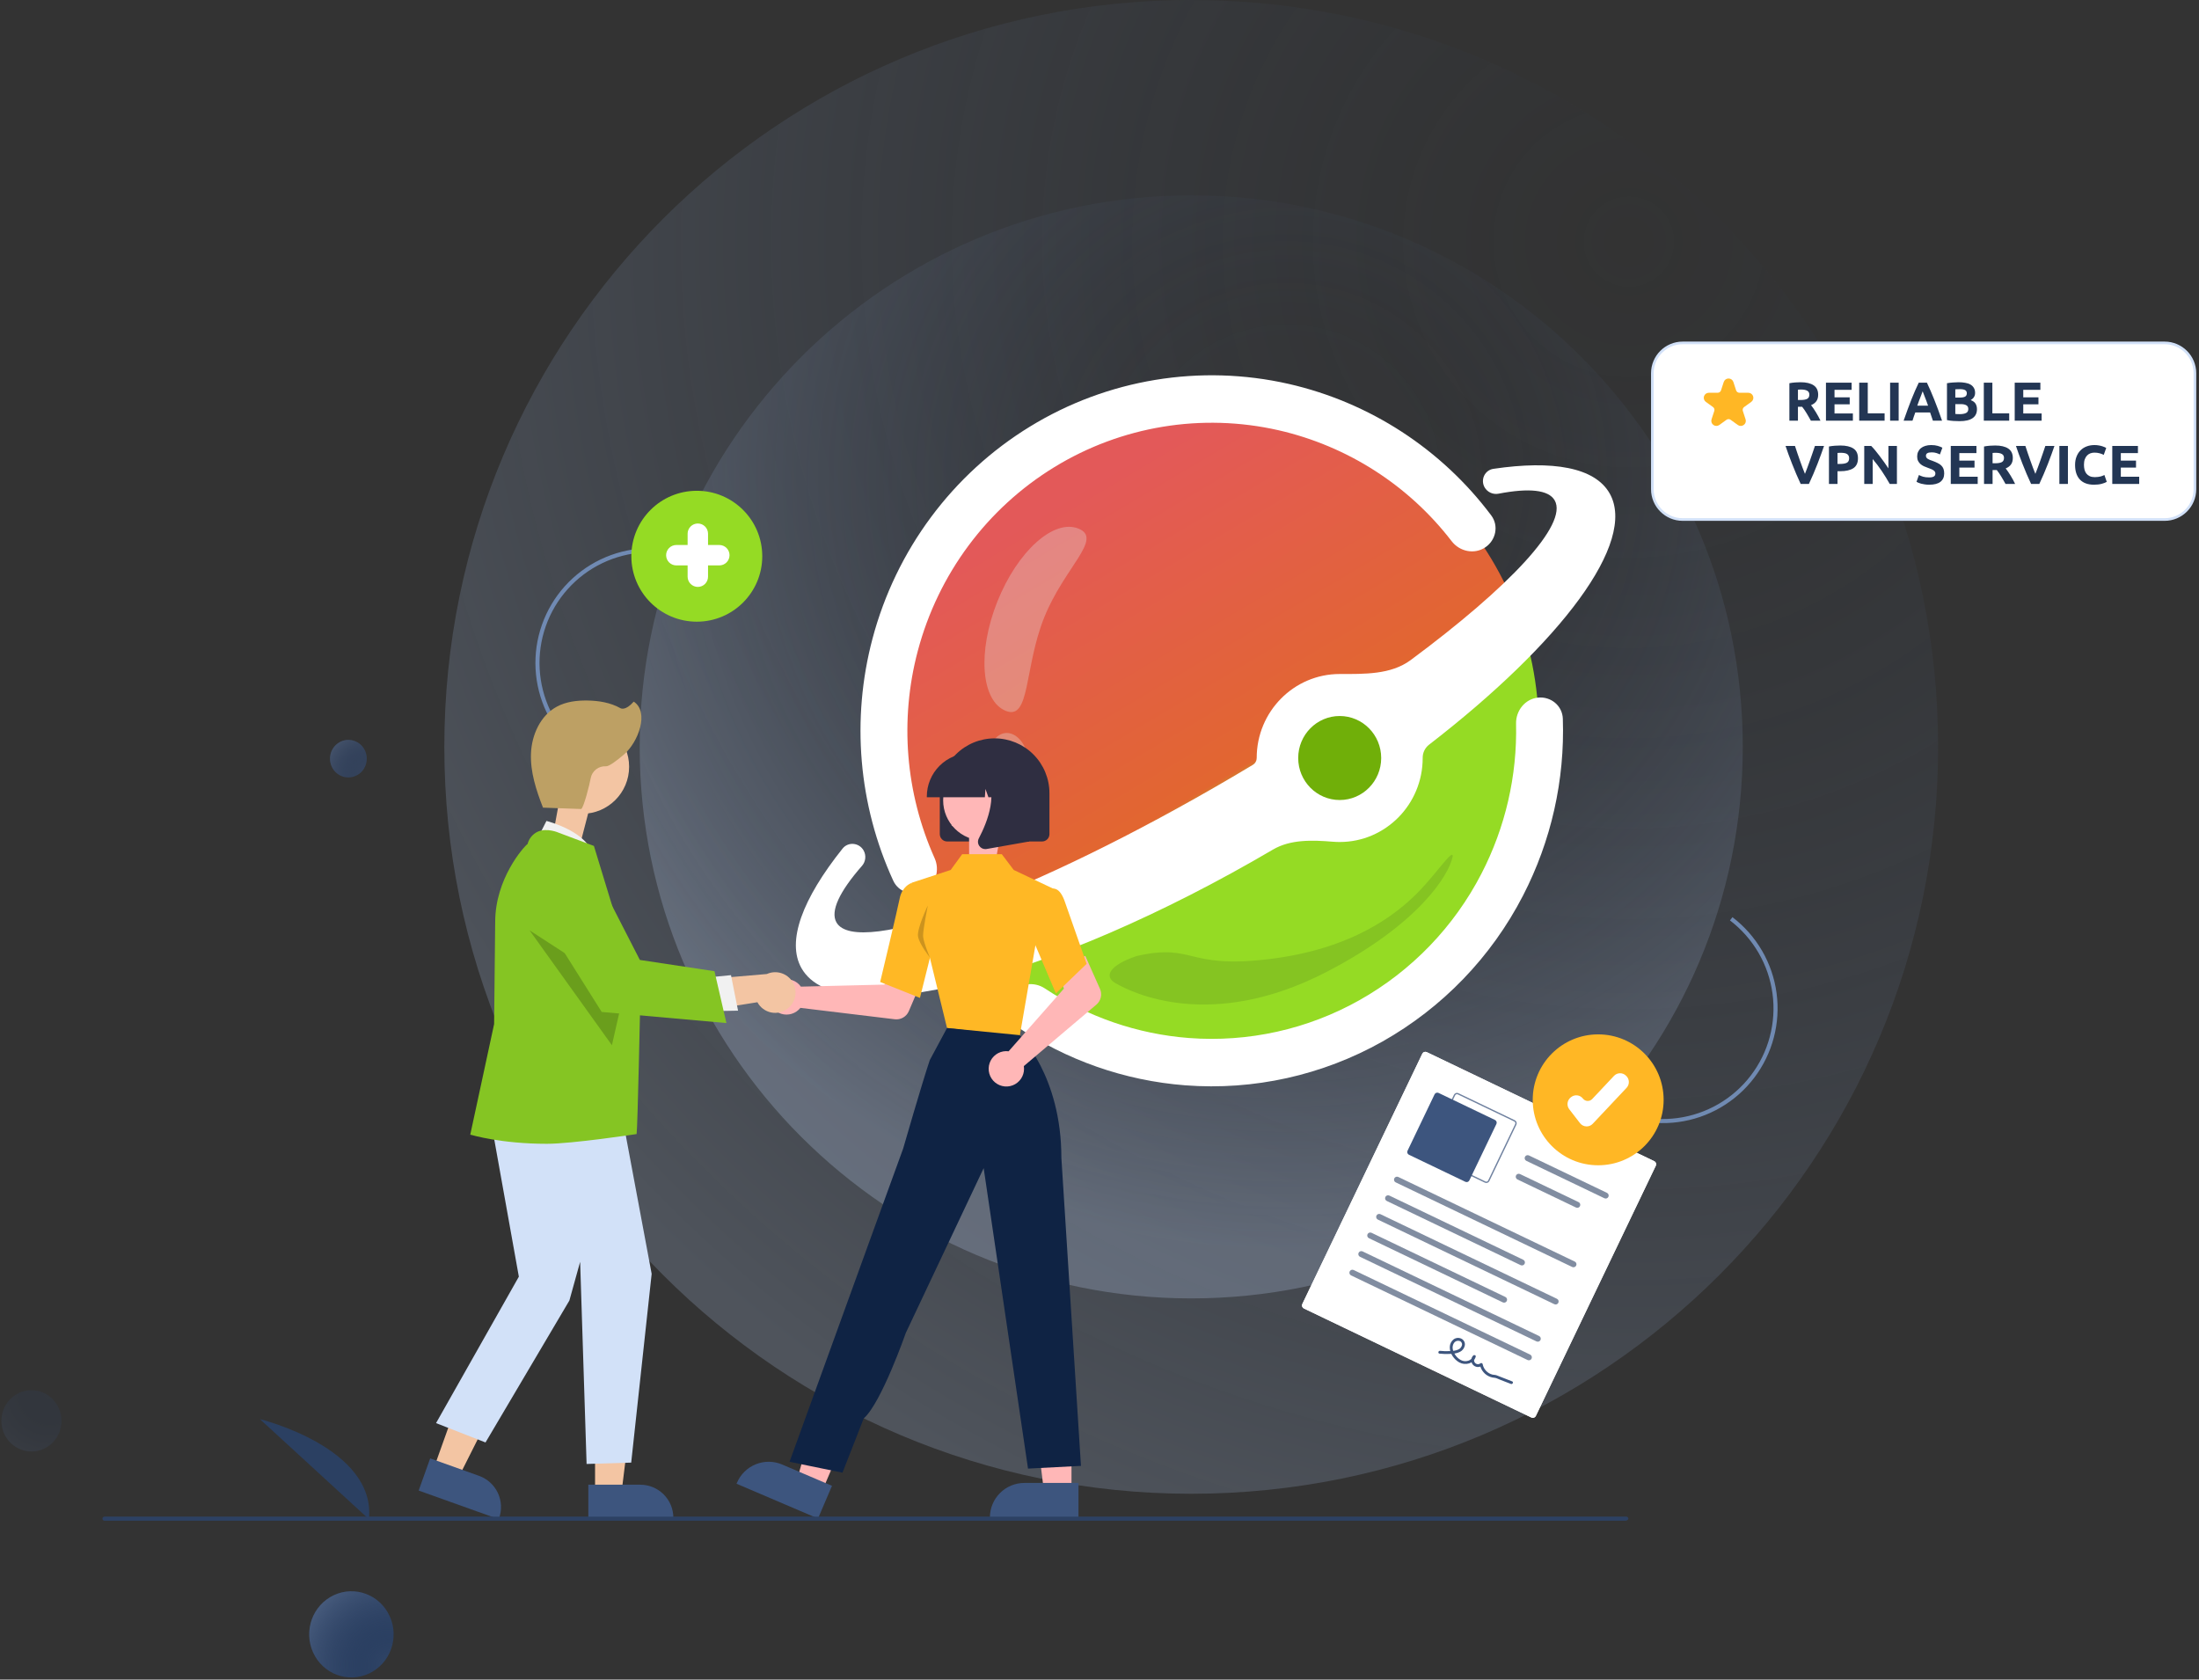 <?xml version="1.0" encoding="UTF-8"?>
<svg xmlns="http://www.w3.org/2000/svg" width="923" height="705" viewBox="0 0 923 705" fill="none">
  <rect x="0" y="0" width="923" height="705" fill="#333333" stroke="none"/>
  <g clip-path="url(#clip0_1273_26118)">
    <path opacity="0.3" d="M500 627C673.141 627 813.5 486.641 813.5 313.5C813.5 140.359 673.141 0 500 0C326.859 0 186.5 140.359 186.5 313.5C186.5 486.641 326.859 627 500 627Z" fill="url(#paint0_radial_1273_26118)"></path>
    <path opacity="0.3" d="M500 545C627.854 545 731.5 441.354 731.5 313.5C731.5 185.646 627.854 82 500 82C372.146 82 268.5 185.646 268.5 313.5C268.5 441.354 372.146 545 500 545Z" fill="url(#paint1_radial_1273_26118)"></path>
    <path d="M508.624 445.699C584.444 445.699 645.908 383.489 645.908 306.75C645.908 230.011 584.444 167.801 508.624 167.801C432.804 167.801 371.34 230.011 371.34 306.75C371.34 383.489 432.804 445.699 508.624 445.699Z" fill="url(#paint2_linear_1273_26118)"></path>
    <path fill-rule="evenodd" clip-rule="evenodd" d="M353.646 356.196C356.016 353.225 360.611 353.67 362.49 356.976C363.06 358.001 363.296 359.177 363.168 360.342C363.04 361.507 362.552 362.603 361.773 363.479C352.432 374.145 348.403 382.44 351.085 387.168C359.692 402.337 434.152 374.977 517.405 326.067C520.272 324.379 523.116 322.691 525.931 320.998C526.412 320.699 526.807 320.281 527.078 319.785C527.35 319.289 527.488 318.731 527.481 318.165C527.481 298.696 543.077 282.909 562.32 282.909C572.621 282.909 583.801 283.221 592.085 277.082C633.607 246.306 658.273 220.091 652.567 210.039C650.012 205.541 641.671 204.784 629.023 207.218C627.889 207.446 626.712 207.314 625.658 206.839C624.603 206.364 623.724 205.571 623.144 204.57C621.329 201.368 623.202 197.327 626.844 196.79C651.758 193.101 669.429 196.188 675.626 207.102C687.228 227.56 655.302 269.752 599.721 312.662C598.901 313.324 598.244 314.164 597.799 315.119C597.354 316.074 597.134 317.118 597.154 318.171C597.154 337.64 581.558 353.427 562.32 353.427C561.371 353.427 560.422 353.388 559.476 353.311C550.892 352.612 541.736 352.248 534.307 356.606C440.638 411.638 352.045 433.934 336.42 406.395C330.015 395.105 336.87 377.197 353.646 356.196Z" fill="white"></path>
    <path d="M562.32 335.803C571.94 335.803 579.737 327.909 579.737 318.172C579.737 308.435 571.94 300.541 562.32 300.541C552.701 300.541 544.903 308.435 544.903 318.172C544.903 327.909 552.701 335.803 562.32 335.803Z" fill="#70AF09"></path>
    <path opacity="0.32" d="M438.268 259.232C429.823 280.343 432.488 302.61 422.123 298.367C411.758 294.118 410.209 273.556 418.655 252.44C427.106 231.323 442.355 217.652 452.72 221.895C463.084 226.144 446.719 238.115 438.268 259.232ZM431.765 319.339C432.517 326.293 429.337 332.351 424.655 332.871C419.984 333.391 415.579 328.177 414.822 321.223C414.071 314.269 417.25 308.217 421.926 307.697C426.609 307.176 431.008 312.39 431.765 319.339Z" fill="#E5E5E5"></path>
    <path d="M468.091 412.61C463.322 409.818 465.605 405.141 477.195 401.257C501.624 395.823 497.502 406.806 532.66 402.58C567.824 398.361 586.362 383.684 595.692 374.036C603.161 366.313 610.068 355.867 609.739 359.555C608.149 367.394 595.316 388.065 556.696 408.008C508.428 432.94 475.403 416.887 468.091 412.61Z" fill="#080F1B" fill-opacity="0.11"></path>
    <path d="M623.416 229.757C627.907 226.746 629.167 220.647 625.913 216.323C605.003 188.459 574.893 168.909 540.932 161.147C503.79 152.712 464.822 159.133 432.349 179.038C399.792 198.958 376.104 230.844 366.23 268.031C357.244 301.889 360.318 337.82 374.924 369.66C377.213 374.648 383.295 376.4 388.093 373.735C392.827 371.105 394.521 365.174 392.301 360.237C380.042 332.891 377.548 302.164 385.237 273.199C393.792 240.977 414.319 213.346 442.534 196.085C470.672 178.84 504.437 173.278 536.62 180.587C565.534 187.195 591.244 203.67 609.328 227.179C612.687 231.538 618.849 232.821 623.416 229.757ZM424.51 417.026C421.198 421.367 421.961 427.605 426.441 430.651C447.556 445.016 472.063 453.604 497.525 455.56C526.255 457.756 554.996 451.38 580.188 437.224C605.445 422.997 625.983 401.686 639.266 375.92C651.095 353.01 656.849 327.449 655.978 301.68C655.793 296.223 650.966 292.269 645.573 292.818C640.151 293.367 636.22 298.269 636.347 303.767C636.851 325.623 631.86 347.256 621.832 366.683C610.321 389.011 592.522 407.48 570.633 419.807C548.853 432.062 523.931 437.592 499.011 435.698C477.415 434.04 456.603 426.875 438.563 414.887C434.025 411.876 427.84 412.662 424.516 417.026H424.51Z" fill="white"></path>
    <path d="M240.741 314.107C236.032 309.886 232.202 304.779 229.467 299.077C226.733 293.375 225.148 287.191 224.804 280.877C224.46 274.563 225.362 268.242 227.46 262.277C229.559 256.312 232.811 250.818 237.033 246.11C241.254 241.402 246.361 237.571 252.063 234.837C257.765 232.102 263.949 230.517 270.263 230.173C276.577 229.829 282.898 230.732 288.863 232.83C294.828 234.928 300.322 238.181 305.03 242.402L303.884 243.681C299.343 239.61 294.046 236.473 288.293 234.45C282.541 232.427 276.446 231.556 270.357 231.888C264.268 232.22 258.304 233.748 252.806 236.385C247.307 239.022 242.382 242.716 238.311 247.256C234.241 251.797 231.104 257.094 229.081 262.847C227.057 268.599 226.187 274.694 226.519 280.783C226.851 286.872 228.379 292.836 231.016 298.334C233.653 303.833 237.347 308.758 241.887 312.828L240.741 314.107Z" fill="#708AB3"></path>
    <path d="M727.17 384.979C732.197 388.814 736.421 393.602 739.598 399.069C742.776 404.536 744.846 410.576 745.689 416.843C746.533 423.11 746.133 429.481 744.514 435.594C742.895 441.707 740.088 447.441 736.253 452.469C732.418 457.497 727.63 461.72 722.163 464.898C716.696 468.075 710.657 470.145 704.39 470.988C698.123 471.832 691.751 471.433 685.638 469.814C679.525 468.195 673.791 465.388 668.763 461.553L669.805 460.187C674.653 463.885 680.183 466.592 686.078 468.153C691.972 469.715 698.117 470.1 704.16 469.286C710.204 468.473 716.028 466.477 721.3 463.413C726.572 460.349 731.189 456.276 734.887 451.427C738.586 446.579 741.293 441.049 742.854 435.155C744.415 429.26 744.8 423.115 743.987 417.072C743.173 411.028 741.178 405.204 738.113 399.932C735.049 394.66 730.977 390.043 726.128 386.345L727.17 384.979Z" fill="#708AB2"></path>
    <path d="M154.861 637.686L109.109 595.684C109.109 595.684 157.913 607.632 154.861 637.686Z" fill="#2B4062"></path>
    <path d="M335.418 413.233C335.69 413.513 335.941 413.815 336.166 414.135L371.237 413.277L375.328 405.801L387.418 410.501L381.462 424.44C380.98 425.566 380.147 426.505 379.086 427.117C378.025 427.73 376.795 427.981 375.579 427.834L335.956 423.048C335.021 424.231 333.748 425.101 332.307 425.544C330.865 425.986 329.323 425.979 327.886 425.523C326.448 425.068 325.184 424.186 324.26 422.994C323.336 421.802 322.797 420.357 322.715 418.851C322.632 417.346 323.01 415.851 323.798 414.565C324.586 413.279 325.746 412.264 327.125 411.654C328.504 411.044 330.036 410.868 331.517 411.15C332.999 411.432 334.359 412.159 335.418 413.233Z" fill="#FFB7B7"></path>
    <path d="M449.743 626.219H438.212L432.725 581.74L449.745 581.741L449.743 626.219Z" fill="#FFB7B7"></path>
    <path d="M452.683 637.397L415.501 637.395V636.925C415.501 633.087 417.026 629.406 419.74 626.692C422.454 623.978 426.135 622.453 429.974 622.453H429.975L452.684 622.454L452.683 637.397Z" fill="#3D557E"></path>
    <path d="M345.033 625.963L334.429 621.433L346.856 578.375L362.507 585.061L345.033 625.963Z" fill="#FFB7B7"></path>
    <path d="M343.346 637.398L309.153 622.79L309.338 622.358C310.846 618.828 313.694 616.042 317.256 614.612C320.818 613.183 324.802 613.226 328.332 614.734H328.333L349.217 623.656L343.346 637.398Z" fill="#3D557E"></path>
    <path d="M394.464 350.111V332.937C394.464 326.833 396.889 320.98 401.205 316.664C405.52 312.348 411.374 309.924 417.477 309.924C423.581 309.924 429.434 312.348 433.75 316.664C438.066 320.98 440.49 326.833 440.49 332.937V350.111C440.489 350.93 440.163 351.716 439.584 352.295C439.004 352.875 438.219 353.201 437.399 353.202H397.556C396.736 353.201 395.95 352.875 395.371 352.295C394.791 351.716 394.465 350.93 394.464 350.111Z" fill="#2F2E41"></path>
    <path d="M405.926 386.47C406.212 386.204 406.52 385.96 406.844 385.742L406.754 350.661L399.369 346.407L404.333 334.422L418.138 340.683C419.253 341.189 420.175 342.042 420.763 343.116C421.352 344.19 418.222 359.289 418.049 360.501L415.75 386.147C416.913 387.108 417.755 388.399 418.166 389.85C418.576 391.301 418.536 392.842 418.049 394.27C417.562 395.697 416.652 396.942 415.44 397.839C414.229 398.737 412.772 399.244 411.265 399.293C409.758 399.343 408.272 398.933 407.004 398.117C405.735 397.301 404.746 396.118 404.166 394.726C403.586 393.334 403.444 391.799 403.759 390.324C404.073 388.849 404.829 387.505 405.926 386.47Z" fill="#FFB7B7"></path>
    <path d="M397.5 431.501L382.621 370.542L399.034 365.163L403.854 358.553H420.5L425.5 365.163L443.265 373.566L435 394.501L428 435.001L397.5 431.501Z" fill="#FFB825"></path>
    <path d="M386.131 418.864L369.436 412.184L369.507 411.887C369.579 411.588 376.684 381.896 377.628 377.124C378.611 372.153 382.201 370.779 382.354 370.723L382.465 370.682L389.072 372.693L391.973 395.491L386.131 418.864Z" fill="#FFB825"></path>
    <path opacity="0.2" d="M385.322 393.004C384.837 389.726 389.442 380.066 389.442 380.066C389.442 380.066 387.358 390.452 387.455 392.921C387.552 395.39 390.299 401.876 390.299 401.876C390.299 401.876 385.807 396.283 385.322 393.004Z" fill="black"></path>
    <path d="M353.622 618.146L331.399 613.587L366.917 515.58L379.073 482.151C379.073 482.151 386.783 455.348 390.266 444.976L397.5 431.5L428 434.5C428 434.5 445.5 451.5 445.5 486L453.718 615.297L431.496 616.436L412.882 490.319L380.213 559.455C380.213 559.455 369.916 588.959 362.549 595.353L353.622 618.146Z" fill="#0F2344"></path>
    <path d="M422.176 441.209C422.567 441.2 422.958 441.221 423.346 441.274L446.562 414.973L443.861 406.89L455.528 401.219L461.699 415.065C462.198 416.183 462.32 417.433 462.048 418.627C461.775 419.821 461.123 420.895 460.189 421.686L429.739 447.488C429.971 448.977 429.744 450.503 429.088 451.861C428.432 453.218 427.379 454.344 426.067 455.089C424.756 455.833 423.249 456.161 421.747 456.028C420.245 455.895 418.819 455.307 417.659 454.344C416.499 453.381 415.659 452.088 415.252 450.636C414.845 449.184 414.89 447.642 415.38 446.216C415.87 444.791 416.783 443.548 417.997 442.653C419.211 441.759 420.668 441.255 422.176 441.209Z" fill="#FFB7B7"></path>
    <path d="M443.184 416.978L433.5 394.198L437.277 378.33L441.347 373.189C441.645 373.061 441.966 372.997 442.29 373C442.615 373.003 442.935 373.073 443.23 373.206C444.731 373.811 446.009 375.662 447.029 378.709L456.105 404.561L443.184 416.978Z" fill="#FFB825"></path>
    <path d="M412.748 352.802C422.067 352.802 429.621 345.248 429.621 335.93C429.621 326.611 422.067 319.057 412.748 319.057C403.43 319.057 395.876 326.611 395.876 335.93C395.876 345.248 403.43 352.802 412.748 352.802Z" fill="#FFB7B7"></path>
    <path d="M389.02 334.31C389.025 329.483 390.945 324.856 394.358 321.443C397.771 318.03 402.398 316.111 407.224 316.105H410.659C415.486 316.111 420.113 318.03 423.526 321.443C426.938 324.856 428.858 329.483 428.863 334.31V334.653H421.605L419.129 327.72L418.634 334.653H414.882L413.633 331.155L413.383 334.653H389.02V334.31Z" fill="#2F2E41"></path>
    <path d="M411.088 355.134C410.747 354.673 410.544 354.124 410.501 353.552C410.458 352.98 410.578 352.408 410.846 351.901C414.486 344.977 419.582 332.185 412.818 324.296L412.331 323.729H431.97V353.213L414.13 356.36C413.949 356.392 413.766 356.408 413.583 356.409C413.096 356.409 412.616 356.293 412.182 356.072C411.748 355.85 411.373 355.529 411.088 355.134Z" fill="#2F2E41"></path>
    <path d="M182.003 616.504L192.425 620.228L211.75 581.804L196.369 576.307L182.003 616.504Z" fill="#F3C5A3"></path>
    <path d="M224.093 368.756C223.692 367.584 223.553 366.337 223.685 365.105C223.818 363.873 224.219 362.685 224.86 361.624C225.502 360.564 226.368 359.657 227.397 358.968C228.427 358.278 229.596 357.823 230.82 357.634L236.237 328L247.543 338.828L240.666 365.308C240.847 367.387 240.26 369.46 239.015 371.134C237.77 372.809 235.954 373.968 233.911 374.393C231.868 374.818 229.741 374.479 227.931 373.44C226.122 372.401 224.756 370.735 224.093 368.756Z" fill="#F3C5A3"></path>
    <path d="M175.735 625.655L180.561 612.15L201.085 619.485C204.551 620.728 207.383 623.296 208.958 626.624C210.534 629.953 210.725 633.77 209.49 637.239L209.338 637.664L175.735 625.655Z" fill="#3D557E"></path>
    <path d="M249.771 626.813L260.838 626.812L266.103 584.125L249.769 584.126L249.771 626.813Z" fill="#F3C5A3"></path>
    <path d="M246.948 623.197H268.743C270.567 623.196 272.374 623.556 274.059 624.254C275.744 624.952 277.275 625.975 278.565 627.264C279.855 628.554 280.878 630.085 281.576 631.77C282.274 633.456 282.633 635.262 282.633 637.086V637.537L246.949 637.538L246.948 623.197Z" fill="#3D557E"></path>
    <path d="M224.549 354.096L229.362 344.586C229.362 344.586 247.292 349.078 248.922 359.47L224.549 354.096Z" fill="#F1F1F1"></path>
    <path d="M204.69 462.839L217.779 535.879L183.024 597.342L203.787 605.466L238.993 545.887L243.506 529.638L246.214 614.493L264.939 613.925L273.524 534.691L259.754 461.033L204.69 462.839Z" fill="#D2E1F8"></path>
    <path d="M229.536 480.106C210.307 480.106 198.099 476.429 197.825 476.37L197.383 476.276L207.398 429.84L207.849 387.008C207.849 368.857 219.795 355.475 221.453 354.24C221.732 353.138 222.248 352.11 222.966 351.229C223.683 350.347 224.584 349.633 225.606 349.136C229.591 347.327 234.461 349.497 234.665 349.59L249.281 355.07L249.35 355.273C249.526 355.792 268.776 418.989 268.776 418.989C268.776 418.989 267.611 474.207 267.205 476.016C267.205 476.016 240.22 480.106 229.536 480.106Z" fill="#85C523"></path>
    <path d="M244.311 341.589C255.221 341.589 264.065 332.745 264.065 321.836C264.065 310.926 255.221 302.082 244.311 302.082C233.401 302.082 224.557 310.926 224.557 321.836C224.557 332.745 233.401 341.589 244.311 341.589Z" fill="#F3C5A3"></path>
    <path opacity="0.2" d="M222.286 390.512L256.845 438.73L261.949 416.213L222.286 390.512Z" fill="black"></path>
    <path d="M330.636 423.32C329.664 424.089 328.535 424.635 327.329 424.921C326.123 425.206 324.87 425.224 323.656 424.972C322.443 424.721 321.299 424.206 320.306 423.465C319.313 422.723 318.494 421.773 317.908 420.681L288.162 425.443L294.606 411.176L321.866 408.842C323.765 407.979 325.916 407.842 327.909 408.459C329.902 409.075 331.601 410.401 332.682 412.185C333.763 413.97 334.151 416.089 333.774 418.141C333.397 420.194 332.281 422.036 330.636 423.32Z" fill="#F3C5A3"></path>
    <path d="M296.138 410.362L306.826 409.314L309.788 424.223L296.339 424.461L296.138 410.362Z" fill="#F1F1F1"></path>
    <path d="M304.9 429.421L252.554 424.76L226.122 382.724L226.041 382.353C225.291 378.919 225.816 375.329 227.519 372.255C229.221 369.18 231.985 366.829 235.293 365.643C238.602 364.456 242.229 364.514 245.498 365.806C248.766 367.098 251.453 369.535 253.057 372.663L268.573 402.928L299.886 407.661L304.9 429.421Z" fill="#85C523"></path>
    <path d="M227.485 338.988L243.881 339.576C244.88 339.612 247.593 328.826 247.948 326.589C248.229 325.132 249.03 323.827 250.202 322.918C251.374 322.009 252.837 321.558 254.318 321.648C255.545 321.764 258.64 319.471 261.834 316.756C267.897 311.602 272.66 298.856 266 294.5C262.5 298.5 260.561 297.337 260.385 297.239C256.184 294.887 251.268 294.097 246.454 294.037C242.089 293.982 237.601 294.532 233.756 296.598C226.862 300.301 223.193 308.395 222.871 316.214C222.549 324.033 225.055 331.678 227.9 338.968" fill="#BDA064"></path>
    <path d="M682.282 638.315H43.859C43.631 638.315 43.413 638.224 43.252 638.063C43.09 637.902 43 637.684 43 637.456C43 637.229 43.09 637.01 43.252 636.849C43.413 636.688 43.631 636.598 43.859 636.598H682.623C682.851 636.598 683.069 636.688 683.23 636.849C683.391 637.01 683.482 637.229 683.482 637.456C683.482 637.93 682.756 638.315 682.282 638.315Z" fill="#2D4163"></path>
    <path d="M642.781 594.998L547.284 549.218C546.951 549.058 546.694 548.772 546.571 548.422C546.448 548.073 546.469 547.689 546.629 547.355L596.998 442.283C597.159 441.949 597.445 441.693 597.795 441.57C598.144 441.447 598.528 441.467 598.862 441.627L694.359 487.407C694.693 487.567 694.949 487.854 695.072 488.203C695.195 488.552 695.175 488.936 695.015 489.27L644.645 594.342C644.485 594.676 644.198 594.933 643.849 595.056C643.499 595.179 643.116 595.158 642.781 594.998Z" fill="white"></path>
    <path d="M642.781 594.998L547.284 549.218C546.951 549.058 546.694 548.772 546.571 548.422C546.448 548.073 546.469 547.689 546.629 547.355L596.998 442.283C597.159 441.949 597.445 441.693 597.795 441.57C598.144 441.447 598.528 441.467 598.862 441.627L694.359 487.407C694.693 487.567 694.949 487.854 695.072 488.203C695.195 488.552 695.175 488.936 695.015 489.27L644.645 594.342C644.485 594.676 644.198 594.933 643.849 595.056C643.499 595.179 643.116 595.158 642.781 594.998Z" fill="white"></path>
    <path d="M623.259 496.421L599.573 485.067C599.24 484.906 598.983 484.62 598.86 484.271C598.737 483.921 598.758 483.537 598.918 483.203L610.272 459.518C610.432 459.184 610.719 458.927 611.068 458.804C611.418 458.681 611.802 458.702 612.136 458.862L635.821 470.216C636.155 470.377 636.411 470.663 636.534 471.012C636.657 471.362 636.637 471.746 636.477 472.08L625.123 495.765C624.962 496.099 624.676 496.356 624.326 496.479C623.977 496.602 623.593 496.581 623.259 496.421ZM611.894 459.366C611.694 459.27 611.463 459.258 611.254 459.331C611.044 459.405 610.872 459.559 610.776 459.759L599.422 483.445C599.326 483.645 599.313 483.875 599.387 484.085C599.461 484.295 599.615 484.467 599.815 484.563L623.5 495.917C623.701 496.013 623.931 496.025 624.141 495.952C624.35 495.878 624.522 495.724 624.619 495.524L635.973 471.838C636.069 471.638 636.081 471.408 636.007 471.198C635.934 470.988 635.78 470.816 635.579 470.72L611.894 459.366Z" fill="#6F819F"></path>
    <path d="M615.066 496.057L591.381 484.703C591.081 484.559 590.85 484.301 590.739 483.986C590.629 483.672 590.647 483.326 590.791 483.026L602.145 459.34C602.29 459.04 602.547 458.809 602.862 458.698C603.176 458.588 603.522 458.606 603.823 458.75L627.508 470.104C627.808 470.249 628.039 470.507 628.15 470.821C628.261 471.136 628.242 471.481 628.098 471.782L616.744 495.467C616.599 495.768 616.342 495.998 616.027 496.109C615.713 496.22 615.367 496.201 615.066 496.057Z" fill="#3D557E"></path>
    <path d="M659.904 531.806L585.825 496.294C585.524 496.15 585.293 495.892 585.182 495.577C585.072 495.263 585.09 494.917 585.234 494.616C585.379 494.316 585.636 494.084 585.951 493.974C586.266 493.863 586.611 493.882 586.912 494.026L660.991 529.539C661.14 529.61 661.274 529.71 661.384 529.833C661.494 529.956 661.579 530.099 661.634 530.255C661.689 530.411 661.712 530.576 661.703 530.741C661.694 530.906 661.653 531.067 661.582 531.216C661.51 531.365 661.41 531.498 661.287 531.608C661.164 531.719 661.021 531.804 660.865 531.859C660.709 531.913 660.544 531.937 660.379 531.928C660.215 531.919 660.053 531.878 659.904 531.806Z" fill="#2D4163" fill-opacity="0.6"></path>
    <path d="M638.27 531.04L582.08 504.104C581.931 504.032 581.798 503.932 581.688 503.81C581.577 503.687 581.492 503.543 581.438 503.387C581.327 503.073 581.346 502.727 581.49 502.426C581.634 502.126 581.892 501.895 582.206 501.784C582.521 501.673 582.867 501.692 583.167 501.836L639.357 528.772C639.506 528.844 639.639 528.944 639.749 529.067C639.86 529.19 639.945 529.333 639.999 529.489C640.054 529.645 640.078 529.81 640.069 529.975C640.06 530.139 640.019 530.301 639.947 530.45C639.876 530.599 639.776 530.732 639.653 530.842C639.53 530.953 639.386 531.038 639.231 531.092C639.075 531.147 638.91 531.171 638.745 531.162C638.58 531.153 638.419 531.112 638.27 531.04Z" fill="#2D4163" fill-opacity="0.6"></path>
    <path d="M673.422 502.962L640.666 487.259C640.365 487.115 640.134 486.857 640.024 486.543C639.913 486.228 639.932 485.882 640.076 485.582C640.22 485.281 640.478 485.05 640.792 484.939C641.107 484.828 641.453 484.847 641.753 484.991L674.509 500.694C674.81 500.838 675.041 501.096 675.152 501.411C675.207 501.566 675.23 501.731 675.221 501.896C675.213 502.061 675.171 502.223 675.1 502.372C675.028 502.52 674.928 502.654 674.805 502.764C674.683 502.874 674.539 502.959 674.383 503.014C674.228 503.069 674.063 503.092 673.898 503.084C673.733 503.075 673.571 503.033 673.422 502.962Z" fill="#2D4163" fill-opacity="0.6"></path>
    <path d="M661.503 506.853L636.922 495.069C636.773 494.998 636.639 494.898 636.529 494.775C636.419 494.652 636.334 494.508 636.279 494.353C636.224 494.197 636.201 494.032 636.21 493.867C636.219 493.702 636.26 493.541 636.331 493.392C636.403 493.243 636.503 493.109 636.626 492.999C636.749 492.889 636.892 492.804 637.048 492.749C637.204 492.694 637.369 492.671 637.534 492.68C637.698 492.689 637.86 492.73 638.009 492.801L662.59 504.585C662.891 504.729 663.122 504.987 663.233 505.302C663.343 505.616 663.325 505.962 663.18 506.263C663.036 506.563 662.779 506.795 662.464 506.905C662.149 507.016 661.804 506.997 661.503 506.853Z" fill="#2D4163" fill-opacity="0.6"></path>
    <path d="M652.415 547.429L578.336 511.917C578.035 511.773 577.804 511.515 577.693 511.201C577.583 510.886 577.601 510.54 577.745 510.24C577.89 509.939 578.147 509.708 578.462 509.597C578.777 509.486 579.122 509.505 579.423 509.649L653.502 545.162C653.803 545.306 654.034 545.564 654.145 545.878C654.256 546.193 654.237 546.538 654.093 546.839C653.948 547.14 653.691 547.371 653.376 547.482C653.062 547.592 652.716 547.574 652.415 547.429Z" fill="#2D4163" fill-opacity="0.6"></path>
    <path d="M630.781 546.663L574.591 519.727C574.442 519.656 574.309 519.556 574.199 519.433C574.089 519.31 574.004 519.166 573.949 519.011C573.894 518.855 573.87 518.69 573.879 518.525C573.888 518.36 573.93 518.199 574.001 518.05C574.072 517.901 574.172 517.767 574.295 517.657C574.418 517.547 574.562 517.462 574.717 517.407C574.873 517.352 575.038 517.329 575.203 517.338C575.368 517.347 575.53 517.388 575.678 517.459L631.868 544.396C632.017 544.467 632.15 544.567 632.26 544.69C632.371 544.813 632.456 544.956 632.51 545.112C632.565 545.268 632.589 545.433 632.58 545.598C632.571 545.763 632.53 545.924 632.458 546.073C632.387 546.222 632.287 546.355 632.164 546.466C632.041 546.576 631.898 546.661 631.742 546.716C631.586 546.77 631.421 546.794 631.256 546.785C631.091 546.776 630.93 546.735 630.781 546.663Z" fill="#2D4163" fill-opacity="0.6"></path>
    <path d="M644.926 563.05L570.847 527.537C570.698 527.466 570.564 527.366 570.454 527.243C570.344 527.12 570.259 526.976 570.204 526.821C570.149 526.665 570.126 526.5 570.135 526.335C570.144 526.17 570.185 526.009 570.256 525.86C570.328 525.711 570.428 525.577 570.551 525.467C570.674 525.357 570.817 525.272 570.973 525.217C571.129 525.162 571.294 525.139 571.459 525.148C571.623 525.157 571.785 525.198 571.934 525.269L646.013 560.782C646.162 560.853 646.296 560.953 646.406 561.076C646.516 561.199 646.601 561.343 646.656 561.498C646.711 561.654 646.734 561.819 646.725 561.984C646.716 562.149 646.675 562.31 646.604 562.459C646.532 562.608 646.432 562.742 646.309 562.852C646.186 562.962 646.043 563.047 645.887 563.102C645.731 563.157 645.566 563.18 645.401 563.171C645.237 563.162 645.075 563.121 644.926 563.05Z" fill="#2D4163" fill-opacity="0.6"></path>
    <path d="M641.182 570.863L567.102 535.35C566.953 535.279 566.82 535.179 566.71 535.056C566.599 534.933 566.515 534.79 566.46 534.634C566.405 534.478 566.381 534.313 566.39 534.148C566.399 533.983 566.441 533.822 566.512 533.673C566.583 533.524 566.683 533.391 566.806 533.28C566.929 533.17 567.073 533.085 567.228 533.03C567.384 532.975 567.549 532.952 567.714 532.961C567.879 532.97 568.04 533.011 568.189 533.083L642.269 568.595C642.418 568.666 642.551 568.766 642.661 568.889C642.772 569.012 642.857 569.156 642.911 569.311C642.966 569.467 642.99 569.632 642.981 569.797C642.972 569.962 642.93 570.124 642.859 570.272C642.788 570.421 642.688 570.555 642.565 570.665C642.442 570.775 642.298 570.86 642.143 570.915C641.987 570.97 641.822 570.993 641.657 570.984C641.492 570.975 641.331 570.934 641.182 570.863Z" fill="#2D4163" fill-opacity="0.6"></path>
    <path d="M604.216 568.179C605.729 568.345 607.254 568.385 608.774 568.297C610.143 568.215 611.571 568.076 612.804 567.428C613.336 567.163 613.798 566.777 614.152 566.299C614.507 565.822 614.744 565.268 614.844 564.682C614.928 564.124 614.833 563.554 614.571 563.054C614.31 562.554 613.896 562.15 613.39 561.9C612.876 561.649 612.304 561.541 611.734 561.589C611.164 561.636 610.617 561.837 610.152 562.169C609.653 562.555 609.248 563.049 608.967 563.614C608.685 564.178 608.535 564.799 608.527 565.43C608.444 568.017 610.344 570.684 612.554 571.887C615.042 573.242 618.592 572.41 619.415 569.466C619.586 568.854 618.754 568.591 618.378 568.969C617.866 569.473 617.566 570.154 617.539 570.872C617.512 571.59 617.76 572.292 618.233 572.833C618.706 573.374 619.367 573.715 620.082 573.784C620.798 573.854 621.512 573.649 622.081 573.209L621.153 572.764C621.364 573.937 621.88 575.034 622.649 575.944C623.418 576.855 624.414 577.546 625.536 577.95C626.089 578.15 626.668 578.272 627.255 578.312C627.969 578.354 628.682 578.754 629.352 579.015L634.183 580.896C634.893 581.172 635.415 580.099 634.698 579.82L630.323 578.117C629.594 577.833 628.868 577.543 628.136 577.265C627.613 577.067 627.025 577.125 626.475 576.995C625.447 576.739 624.512 576.197 623.78 575.431C623.048 574.664 622.549 573.706 622.341 572.667C622.331 572.564 622.294 572.465 622.235 572.381C622.175 572.296 622.095 572.228 622.002 572.184C621.909 572.139 621.806 572.119 621.702 572.126C621.599 572.132 621.5 572.165 621.413 572.222C621.085 572.5 620.66 572.638 620.231 572.605C619.801 572.572 619.403 572.371 619.121 572.045C618.839 571.72 618.698 571.296 618.727 570.866C618.757 570.437 618.955 570.036 619.278 569.752L618.241 569.255C617.711 571.154 615.324 571.744 613.664 571.092C611.809 570.364 610.286 568.462 609.829 566.535C609.703 566.071 609.675 565.586 609.746 565.111C609.817 564.635 609.984 564.18 610.239 563.772C610.467 563.4 610.805 563.109 611.207 562.94C611.609 562.77 612.053 562.731 612.478 562.828C612.859 562.903 613.195 563.124 613.415 563.443C613.636 563.762 613.724 564.154 613.661 564.536C613.574 564.966 613.382 565.367 613.103 565.705C612.824 566.043 612.466 566.307 612.061 566.475C610.964 566.986 609.682 567.056 608.493 567.119C607.137 567.19 605.777 567.152 604.427 567.006C603.67 566.924 603.45 568.097 604.216 568.179Z" fill="#3D557E"></path>
    <path d="M292.474 260.948C307.647 260.948 319.948 248.647 319.948 233.474C319.948 218.3 307.647 206 292.474 206C277.3 206 265 218.3 265 233.474C265 248.647 277.3 260.948 292.474 260.948Z" fill="#95DB24"></path>
    <path d="M301.925 228.758H297.189V224.021C297.189 222.885 296.737 221.795 295.933 220.991C295.13 220.187 294.04 219.736 292.903 219.736C291.766 219.736 290.676 220.187 289.873 220.991C289.069 221.795 288.618 222.885 288.618 224.021V228.758H283.881C282.744 228.758 281.654 229.209 280.851 230.013C280.047 230.817 279.595 231.907 279.595 233.043C279.595 234.18 280.047 235.27 280.851 236.074C281.654 236.877 282.744 237.329 283.881 237.329H288.618V242.066C288.618 243.202 289.069 244.292 289.873 245.096C290.676 245.9 291.766 246.351 292.903 246.351C294.04 246.351 295.13 245.9 295.933 245.096C296.737 244.292 297.189 243.202 297.189 242.066V237.329H301.925C303.062 237.329 304.152 236.877 304.955 236.074C305.759 235.27 306.211 234.18 306.211 233.043C306.211 231.907 305.759 230.817 304.955 230.013C304.152 229.209 303.062 228.758 301.925 228.758Z" fill="white"></path>
    <path d="M670.813 489.12C685.986 489.12 698.286 476.819 698.286 461.646C698.286 446.473 685.986 434.172 670.813 434.172C655.639 434.172 643.339 446.473 643.339 461.646C643.339 476.819 655.639 489.12 670.813 489.12Z" fill="#FFB725"></path>
    <path d="M665.969 472.807C665.911 472.807 665.854 472.805 665.797 472.802C665.289 472.778 664.792 472.643 664.341 472.407C663.89 472.171 663.495 471.84 663.183 471.436L658.678 465.606C658.394 465.239 658.184 464.818 658.061 464.368C657.938 463.919 657.904 463.449 657.962 462.987C658.019 462.524 658.166 462.077 658.395 461.672C658.624 461.267 658.93 460.911 659.296 460.625L659.458 460.498C659.824 460.211 660.242 460 660.689 459.876C661.136 459.752 661.602 459.718 662.062 459.776C662.522 459.834 662.966 459.982 663.369 460.213C663.771 460.444 664.125 460.752 664.409 461.12C664.637 461.414 664.925 461.655 665.253 461.827C665.582 461.999 665.944 462.097 666.314 462.115C666.684 462.133 667.053 462.071 667.397 461.932C667.74 461.793 668.05 461.582 668.305 461.311L677.453 451.592C678.096 450.909 678.983 450.511 679.918 450.486C680.853 450.46 681.76 450.809 682.44 451.455L682.59 451.599C682.926 451.92 683.196 452.304 683.385 452.73C683.574 453.155 683.677 453.614 683.69 454.081C683.702 454.547 683.624 455.011 683.458 455.446C683.292 455.881 683.043 456.279 682.724 456.618L668.529 471.698C668.199 472.048 667.802 472.327 667.362 472.518C666.922 472.709 666.448 472.807 665.969 472.807Z" fill="white"></path>
    <g opacity="0.7">
      <path d="M139.227 321.74C137.445 317.789 139.137 313.113 143.007 311.294C146.878 309.475 151.46 311.202 153.242 315.152C155.024 319.102 153.332 323.779 149.462 325.598C145.591 327.417 141.009 325.69 139.227 321.74Z" fill="#33486C"></path>
      <path d="M139.227 321.74C137.445 317.789 139.137 313.113 143.007 311.294C146.878 309.475 151.46 311.202 153.242 315.152C155.024 319.102 153.332 323.779 149.462 325.598C145.591 327.417 141.009 325.69 139.227 321.74Z" fill="url(#paint3_radial_1273_26118)"></path>
    </g>
    <path d="M131.41 693.576C127.318 684.506 131.204 673.767 140.091 669.59C148.977 665.413 159.499 669.38 163.592 678.45C167.684 687.52 163.798 698.259 154.911 702.436C146.024 706.613 135.503 702.646 131.41 693.576Z" fill="#2B4062"></path>
    <path d="M131.41 693.576C127.318 684.506 131.204 673.767 140.091 669.59C148.977 665.413 159.499 669.38 163.592 678.45C167.684 687.52 163.798 698.259 154.911 702.436C146.024 706.613 135.503 702.646 131.41 693.576Z" fill="url(#paint4_radial_1273_26118)"></path>
    <g opacity="0.2">
      <path d="M19.507 607.537C13.477 611.085 5.771 608.971 2.294 602.817C-1.182 596.662 0.888 588.797 6.919 585.249C12.949 581.701 20.655 583.814 24.131 589.969C27.607 596.123 25.537 603.989 19.507 607.537Z" fill="#2D4163"></path>
      <path d="M19.507 607.537C13.477 611.085 5.771 608.971 2.294 602.817C-1.182 596.662 0.888 588.797 6.919 585.249C12.949 581.701 20.655 583.814 24.131 589.969C27.607 596.123 25.537 603.989 19.507 607.537Z" fill="url(#paint5_radial_1273_26118)"></path>
    </g>
    <g clip-path="url(#clip1_1273_26118)">
      <path d="M908.563 143.934H706.278C699.25 143.934 693.553 149.631 693.553 156.658V205.343C693.553 212.371 699.25 218.068 706.278 218.068H908.563C915.59 218.068 921.287 212.371 921.287 205.343V156.658C921.287 149.631 915.59 143.934 908.563 143.934Z" fill="white"></path>
      <path d="M730.661 178.788C730.212 178.786 729.774 178.642 729.412 178.376L726.401 176.2C726.151 176.018 725.85 175.921 725.541 175.921C725.231 175.921 724.93 176.018 724.68 176.2L721.669 178.376C721.306 178.639 720.869 178.78 720.42 178.78C719.971 178.78 719.534 178.639 719.171 178.376C718.807 178.114 718.537 177.744 718.398 177.319C718.26 176.894 718.26 176.437 718.398 176.012L719.548 172.491C719.645 172.198 719.645 171.883 719.549 171.59C719.454 171.298 719.267 171.043 719.016 170.862L716.005 168.686C715.642 168.423 715.372 168.053 715.233 167.628C715.095 167.204 715.095 166.746 715.233 166.321C715.372 165.897 715.642 165.527 716.006 165.264C716.369 165.002 716.806 164.86 717.255 164.86H720.977C721.286 164.861 721.587 164.764 721.838 164.583C722.088 164.402 722.274 164.147 722.369 163.854L723.519 160.332C723.658 159.908 723.928 159.538 724.291 159.275C724.654 159.013 725.092 158.871 725.54 158.871C725.989 158.871 726.427 159.013 726.79 159.275C727.153 159.538 727.423 159.908 727.562 160.332L728.712 163.854C728.807 164.147 728.993 164.402 729.243 164.583C729.494 164.764 729.795 164.861 730.104 164.86H733.826C734.275 164.86 734.712 165.002 735.075 165.264C735.438 165.527 735.709 165.897 735.847 166.321C735.986 166.746 735.986 167.204 735.847 167.628C735.709 168.053 735.438 168.423 735.075 168.686L732.064 170.862C731.814 171.043 731.627 171.297 731.532 171.59C731.436 171.883 731.437 172.198 731.533 172.491L732.683 176.012C732.827 176.436 732.829 176.896 732.69 177.321C732.551 177.747 732.278 178.117 731.911 178.376C731.549 178.642 731.111 178.786 730.661 178.788Z" fill="#FFB725"></path>
      <path d="M755.743 160.441C758.136 160.441 759.97 160.871 761.243 161.73C762.517 162.574 763.153 163.894 763.153 165.689C763.153 166.809 762.892 167.722 762.371 168.428C761.864 169.118 761.128 169.663 760.161 170.062C760.484 170.46 760.821 170.921 761.174 171.442C761.527 171.949 761.872 172.486 762.21 173.054C762.563 173.606 762.9 174.189 763.222 174.803C763.545 175.401 763.844 175.992 764.12 176.575H760.092C759.801 176.053 759.502 175.524 759.195 174.987C758.903 174.45 758.596 173.928 758.274 173.422C757.967 172.915 757.66 172.44 757.354 171.995C757.047 171.535 756.74 171.12 756.433 170.752H754.661V176.575H751.071V160.856C751.853 160.702 752.659 160.595 753.487 160.533C754.331 160.472 755.083 160.441 755.743 160.441ZM755.95 163.502C755.689 163.502 755.451 163.51 755.236 163.525C755.037 163.541 754.845 163.556 754.661 163.571V167.898H755.673C757.024 167.898 757.99 167.729 758.573 167.392C759.156 167.054 759.448 166.479 759.448 165.666C759.448 164.883 759.149 164.331 758.55 164.009C757.967 163.671 757.1 163.502 755.95 163.502ZM766.421 176.575V160.626H777.192V163.64H770.012V166.77H776.387V169.716H770.012V173.56H777.722V176.575H766.421ZM791.034 173.491V176.575H780.378V160.626H783.969V173.491H791.034ZM793.347 160.626H796.937V176.575H793.347V160.626ZM811.308 176.575C811.139 176.022 810.948 175.455 810.733 174.872C810.533 174.289 810.333 173.706 810.134 173.123H803.92C803.72 173.706 803.513 174.289 803.299 174.872C803.099 175.455 802.915 176.022 802.746 176.575H799.018C799.616 174.856 800.184 173.268 800.721 171.811C801.258 170.353 801.78 168.98 802.286 167.691C802.808 166.402 803.314 165.182 803.805 164.032C804.311 162.866 804.833 161.73 805.37 160.626H808.799C809.321 161.73 809.834 162.866 810.341 164.032C810.848 165.182 811.354 166.402 811.86 167.691C812.382 168.98 812.912 170.353 813.448 171.811C813.985 173.268 814.552 174.856 815.151 176.575H811.308ZM807.004 164.239C806.928 164.469 806.813 164.784 806.659 165.182C806.505 165.581 806.329 166.042 806.13 166.563C805.93 167.085 805.707 167.66 805.462 168.289C805.231 168.918 804.994 169.578 804.749 170.269H809.282C809.037 169.578 808.799 168.918 808.569 168.289C808.338 167.66 808.116 167.085 807.901 166.563C807.702 166.042 807.525 165.581 807.373 165.182C807.219 164.784 807.096 164.469 807.004 164.239ZM822.532 176.782C821.657 176.782 820.783 176.751 819.909 176.69C819.049 176.644 818.152 176.521 817.216 176.322V160.856C817.953 160.718 818.758 160.618 819.632 160.556C820.506 160.48 821.32 160.441 822.072 160.441C823.085 160.441 824.013 160.518 824.857 160.672C825.716 160.81 826.453 161.055 827.066 161.408C827.68 161.761 828.156 162.229 828.493 162.812C828.846 163.38 829.022 164.085 829.022 164.929C829.022 166.203 828.409 167.208 827.181 167.944C828.194 168.328 828.885 168.849 829.252 169.509C829.621 170.169 829.805 170.913 829.805 171.742C829.805 173.414 829.191 174.672 827.964 175.516C826.751 176.36 824.941 176.782 822.532 176.782ZM820.714 169.624V173.744C820.974 173.775 821.259 173.798 821.565 173.813C821.872 173.828 822.21 173.836 822.578 173.836C823.652 173.836 824.519 173.683 825.179 173.376C825.839 173.069 826.168 172.501 826.168 171.673C826.168 170.936 825.893 170.414 825.34 170.108C824.787 169.785 823.997 169.624 822.969 169.624H820.714ZM820.714 166.886H822.463C823.568 166.886 824.358 166.747 824.834 166.471C825.31 166.18 825.548 165.719 825.548 165.09C825.548 164.446 825.302 163.993 824.811 163.733C824.319 163.472 823.598 163.341 822.647 163.341C822.34 163.341 822.01 163.349 821.657 163.364C821.304 163.364 820.99 163.38 820.714 163.41V166.886ZM843.334 173.491V176.575H832.679V160.626H836.269V173.491H843.334ZM845.647 176.575V160.626H856.418V163.64H849.237V166.77H855.613V169.716H849.237V173.56H856.947V176.575H845.647ZM755.812 203.13C755.183 201.796 754.561 200.407 753.947 198.965C753.334 197.522 752.751 196.095 752.198 194.684C751.646 193.272 751.132 191.922 750.656 190.633C750.196 189.344 749.797 188.194 749.459 187.181H753.418C753.725 188.102 754.055 189.099 754.408 190.173C754.776 191.232 755.144 192.29 755.512 193.349C755.896 194.408 756.264 195.42 756.617 196.387C756.97 197.354 757.3 198.19 757.607 198.896C757.898 198.19 758.22 197.354 758.573 196.387C758.942 195.42 759.31 194.408 759.678 193.349C760.062 192.29 760.43 191.232 760.783 190.173C761.151 189.099 761.489 188.102 761.795 187.181H765.616C765.263 188.194 764.856 189.344 764.396 190.633C763.936 191.922 763.429 193.272 762.877 194.684C762.325 196.095 761.742 197.522 761.128 198.965C760.514 200.407 759.893 201.796 759.264 203.13H755.812ZM772.467 186.997C774.845 186.997 776.671 187.419 777.945 188.263C779.218 189.091 779.855 190.457 779.855 192.359C779.855 194.277 779.21 195.666 777.922 196.525C776.633 197.369 774.791 197.791 772.398 197.791H771.27V203.13H767.68V187.411C768.462 187.258 769.291 187.15 770.166 187.089C771.04 187.028 771.807 186.997 772.467 186.997ZM772.697 190.058C772.436 190.058 772.175 190.066 771.915 190.081C771.669 190.096 771.454 190.112 771.27 190.127V194.73H772.398C773.641 194.73 774.577 194.561 775.206 194.224C775.835 193.886 776.149 193.257 776.149 192.336C776.149 191.891 776.065 191.523 775.896 191.232C775.743 190.94 775.513 190.71 775.206 190.541C774.914 190.357 774.554 190.234 774.124 190.173C773.694 190.096 773.219 190.058 772.697 190.058ZM793.193 203.13C792.165 201.305 791.053 199.502 789.856 197.722C788.659 195.942 787.386 194.262 786.035 192.682V203.13H782.491V187.181H785.414C785.92 187.687 786.48 188.309 787.094 189.045C787.708 189.782 788.329 190.572 788.958 191.416C789.603 192.244 790.24 193.111 790.869 194.016C791.498 194.906 792.088 195.766 792.641 196.594V187.181H796.208V203.13H793.193ZM809.766 200.392C810.273 200.392 810.686 200.353 811.008 200.277C811.346 200.184 811.615 200.069 811.814 199.931C812.014 199.778 812.151 199.601 812.229 199.402C812.305 199.202 812.344 198.98 812.344 198.735C812.344 198.213 812.098 197.783 811.607 197.446C811.116 197.093 810.273 196.717 809.075 196.318C808.554 196.134 808.032 195.927 807.511 195.697C806.989 195.451 806.521 195.152 806.107 194.799C805.692 194.431 805.354 193.993 805.094 193.487C804.833 192.965 804.703 192.336 804.703 191.6C804.703 190.863 804.841 190.204 805.116 189.621C805.393 189.022 805.785 188.516 806.29 188.102C806.797 187.687 807.411 187.373 808.132 187.158C808.853 186.928 809.666 186.813 810.571 186.813C811.646 186.813 812.574 186.928 813.356 187.158C814.139 187.388 814.783 187.641 815.289 187.918L814.254 190.748C813.809 190.518 813.31 190.319 812.758 190.15C812.221 189.966 811.568 189.874 810.801 189.874C809.943 189.874 809.321 189.997 808.937 190.242C808.569 190.472 808.385 190.833 808.385 191.324C808.385 191.615 808.454 191.861 808.592 192.06C808.73 192.26 808.922 192.444 809.167 192.613C809.428 192.766 809.719 192.912 810.042 193.05C810.38 193.173 810.748 193.303 811.147 193.441C811.975 193.748 812.697 194.055 813.31 194.362C813.924 194.653 814.431 194.998 814.829 195.397C815.243 195.796 815.551 196.264 815.75 196.801C815.949 197.338 816.048 197.99 816.048 198.758C816.048 200.246 815.527 201.404 814.484 202.233C813.44 203.046 811.868 203.453 809.766 203.453C809.06 203.453 808.424 203.407 807.856 203.314C807.288 203.238 806.782 203.138 806.337 203.015C805.908 202.893 805.531 202.762 805.209 202.624C804.902 202.486 804.642 202.355 804.426 202.233L805.439 199.379C805.915 199.64 806.497 199.878 807.188 200.092C807.894 200.292 808.753 200.392 809.766 200.392ZM818.811 203.13V187.181H829.583V190.196H822.402V193.326H828.777V196.272H822.402V200.115H830.112V203.13H818.811ZM837.441 186.997C839.834 186.997 841.668 187.427 842.941 188.286C844.215 189.13 844.851 190.449 844.851 192.244C844.851 193.364 844.59 194.277 844.069 194.983C843.562 195.674 842.826 196.218 841.859 196.617C842.181 197.016 842.519 197.476 842.872 197.998C843.225 198.504 843.57 199.041 843.907 199.609C844.26 200.161 844.598 200.744 844.921 201.358C845.243 201.957 845.542 202.547 845.818 203.13H841.791C841.499 202.609 841.2 202.079 840.893 201.542C840.601 201.005 840.295 200.484 839.973 199.977C839.665 199.471 839.359 198.995 839.052 198.55C838.745 198.09 838.438 197.676 838.132 197.308H836.359V203.13H832.768V187.411C833.551 187.258 834.356 187.15 835.185 187.089C836.029 187.028 836.781 186.997 837.441 186.997ZM837.648 190.058C837.387 190.058 837.149 190.066 836.934 190.081C836.735 190.096 836.543 190.112 836.359 190.127V194.454H837.371C838.721 194.454 839.688 194.285 840.272 193.947C840.855 193.61 841.146 193.034 841.146 192.221C841.146 191.439 840.847 190.886 840.248 190.564C839.665 190.227 838.799 190.058 837.648 190.058ZM852.524 203.13C851.894 201.796 851.273 200.407 850.659 198.965C850.045 197.522 849.462 196.095 848.91 194.684C848.358 193.272 847.843 191.922 847.369 190.633C846.908 189.344 846.509 188.194 846.171 187.181H850.13C850.437 188.102 850.767 189.099 851.119 190.173C851.488 191.232 851.856 192.29 852.224 193.349C852.608 194.408 852.976 195.42 853.329 196.387C853.682 197.354 854.012 198.19 854.318 198.896C854.61 198.19 854.932 197.354 855.285 196.387C855.654 195.42 856.021 194.408 856.39 193.349C856.774 192.29 857.142 191.232 857.495 190.173C857.862 189.099 858.2 188.102 858.507 187.181H862.328C861.975 188.194 861.568 189.344 861.108 190.633C860.647 191.922 860.142 193.272 859.588 194.684C859.036 196.095 858.453 197.522 857.84 198.965C857.226 200.407 856.604 201.796 855.976 203.13H852.524ZM864.392 187.181H867.982V203.13H864.392V187.181ZM878.946 203.453C876.353 203.453 874.374 202.731 873.009 201.289C871.658 199.847 870.983 197.799 870.983 195.144C870.983 193.825 871.19 192.651 871.605 191.623C872.019 190.58 872.586 189.705 873.308 188.999C874.029 188.278 874.888 187.733 875.886 187.365C876.883 186.997 877.964 186.813 879.13 186.813C879.805 186.813 880.419 186.867 880.971 186.974C881.524 187.066 882.007 187.181 882.422 187.319C882.836 187.442 883.181 187.572 883.458 187.71C883.733 187.849 883.933 187.956 884.056 188.033L883.02 190.933C882.529 190.672 881.954 190.449 881.294 190.265C880.649 190.081 879.913 189.989 879.085 189.989C878.533 189.989 877.987 190.081 877.45 190.265C876.928 190.449 876.461 190.748 876.046 191.163C875.648 191.562 875.325 192.083 875.08 192.728C874.835 193.372 874.712 194.155 874.712 195.075C874.712 195.812 874.788 196.502 874.942 197.147C875.11 197.776 875.371 198.32 875.724 198.781C876.093 199.241 876.569 199.609 877.152 199.885C877.734 200.146 878.44 200.277 879.268 200.277C879.791 200.277 880.259 200.246 880.673 200.184C881.086 200.123 881.455 200.054 881.777 199.977C882.1 199.885 882.383 199.786 882.629 199.678C882.874 199.571 883.097 199.471 883.296 199.379L884.286 202.256C883.78 202.563 883.066 202.839 882.145 203.084C881.225 203.33 880.158 203.453 878.946 203.453ZM886.598 203.13V187.181H897.368V190.196H890.187V193.326H896.563V196.272H890.187V200.115H897.897V203.13H886.598Z" fill="#233654"></path>
      <path d="M908.563 143.934H706.278C699.25 143.934 693.553 149.631 693.553 156.658V205.343C693.553 212.371 699.25 218.068 706.278 218.068H908.563C915.59 218.068 921.287 212.371 921.287 205.343V156.658C921.287 149.631 915.59 143.934 908.563 143.934Z" stroke="#D2E1F8" stroke-width="1.106"></path>
    </g>
  </g>
  <defs>
    <radialGradient id="paint0_radial_1273_26118" cx="0" cy="0" r="1" gradientUnits="userSpaceOnUse" gradientTransform="translate(685.5 103.5) rotate(134.58) scale(579.136)">
      <stop stop-color="#273B5B" stop-opacity="0"></stop>
      <stop offset="1" stop-color="#8E9FBA"></stop>
    </radialGradient>
    <radialGradient id="paint1_radial_1273_26118" cx="0" cy="0" r="1" gradientUnits="userSpaceOnUse" gradientTransform="translate(540 201.5) rotate(127.977) scale(320.96)">
      <stop offset="0.172" stop-color="#2D4163" stop-opacity="0"></stop>
      <stop offset="1" stop-color="#A9BBDA"></stop>
    </radialGradient>
    <linearGradient id="paint2_linear_1273_26118" x1="363.033" y1="69.109" x2="574.465" y2="425.01" gradientUnits="userSpaceOnUse">
      <stop offset="0.395" stop-color="#E35959"></stop>
      <stop offset="0.72" stop-color="#E26630"></stop>
      <stop offset="0.75" stop-color="#95DB24"></stop>
    </linearGradient>
    <radialGradient id="paint3_radial_1273_26118" cx="0" cy="0" r="1" gradientUnits="userSpaceOnUse" gradientTransform="translate(153.202 324.113) rotate(-139.667) scale(30.279 29.784)">
      <stop stop-color="#485C7D" stop-opacity="0.221"></stop>
      <stop offset="0.172" stop-color="#2D4163" stop-opacity="0"></stop>
      <stop offset="1" stop-color="#A9BBDA"></stop>
    </radialGradient>
    <radialGradient id="paint4_radial_1273_26118" cx="0" cy="0" r="1" gradientUnits="userSpaceOnUse" gradientTransform="translate(163.5 699.027) rotate(-139.667) scale(69.527 68.39)">
      <stop stop-color="#485C7D" stop-opacity="0.221"></stop>
      <stop offset="0.172" stop-color="#2D4163" stop-opacity="0"></stop>
      <stop offset="1" stop-color="#A9BBDA"></stop>
    </radialGradient>
    <radialGradient id="paint5_radial_1273_26118" cx="0" cy="0" r="1" gradientUnits="userSpaceOnUse" gradientTransform="translate(21.207 583.979) rotate(123.976) scale(49.736 48.387)">
      <stop stop-color="#485C7D" stop-opacity="0.221"></stop>
      <stop offset="0.172" stop-color="#2D4163" stop-opacity="0"></stop>
      <stop offset="1" stop-color="#A9BBDA"></stop>
    </radialGradient>
    <clipPath id="clip0_1273_26118">
      <rect width="923" height="705" fill="white"></rect>
    </clipPath>
    <clipPath id="clip1_1273_26118">
      <rect width="229.042" height="75.241" fill="white" transform="translate(693 143.379)"></rect>
    </clipPath>
  </defs>
</svg>

